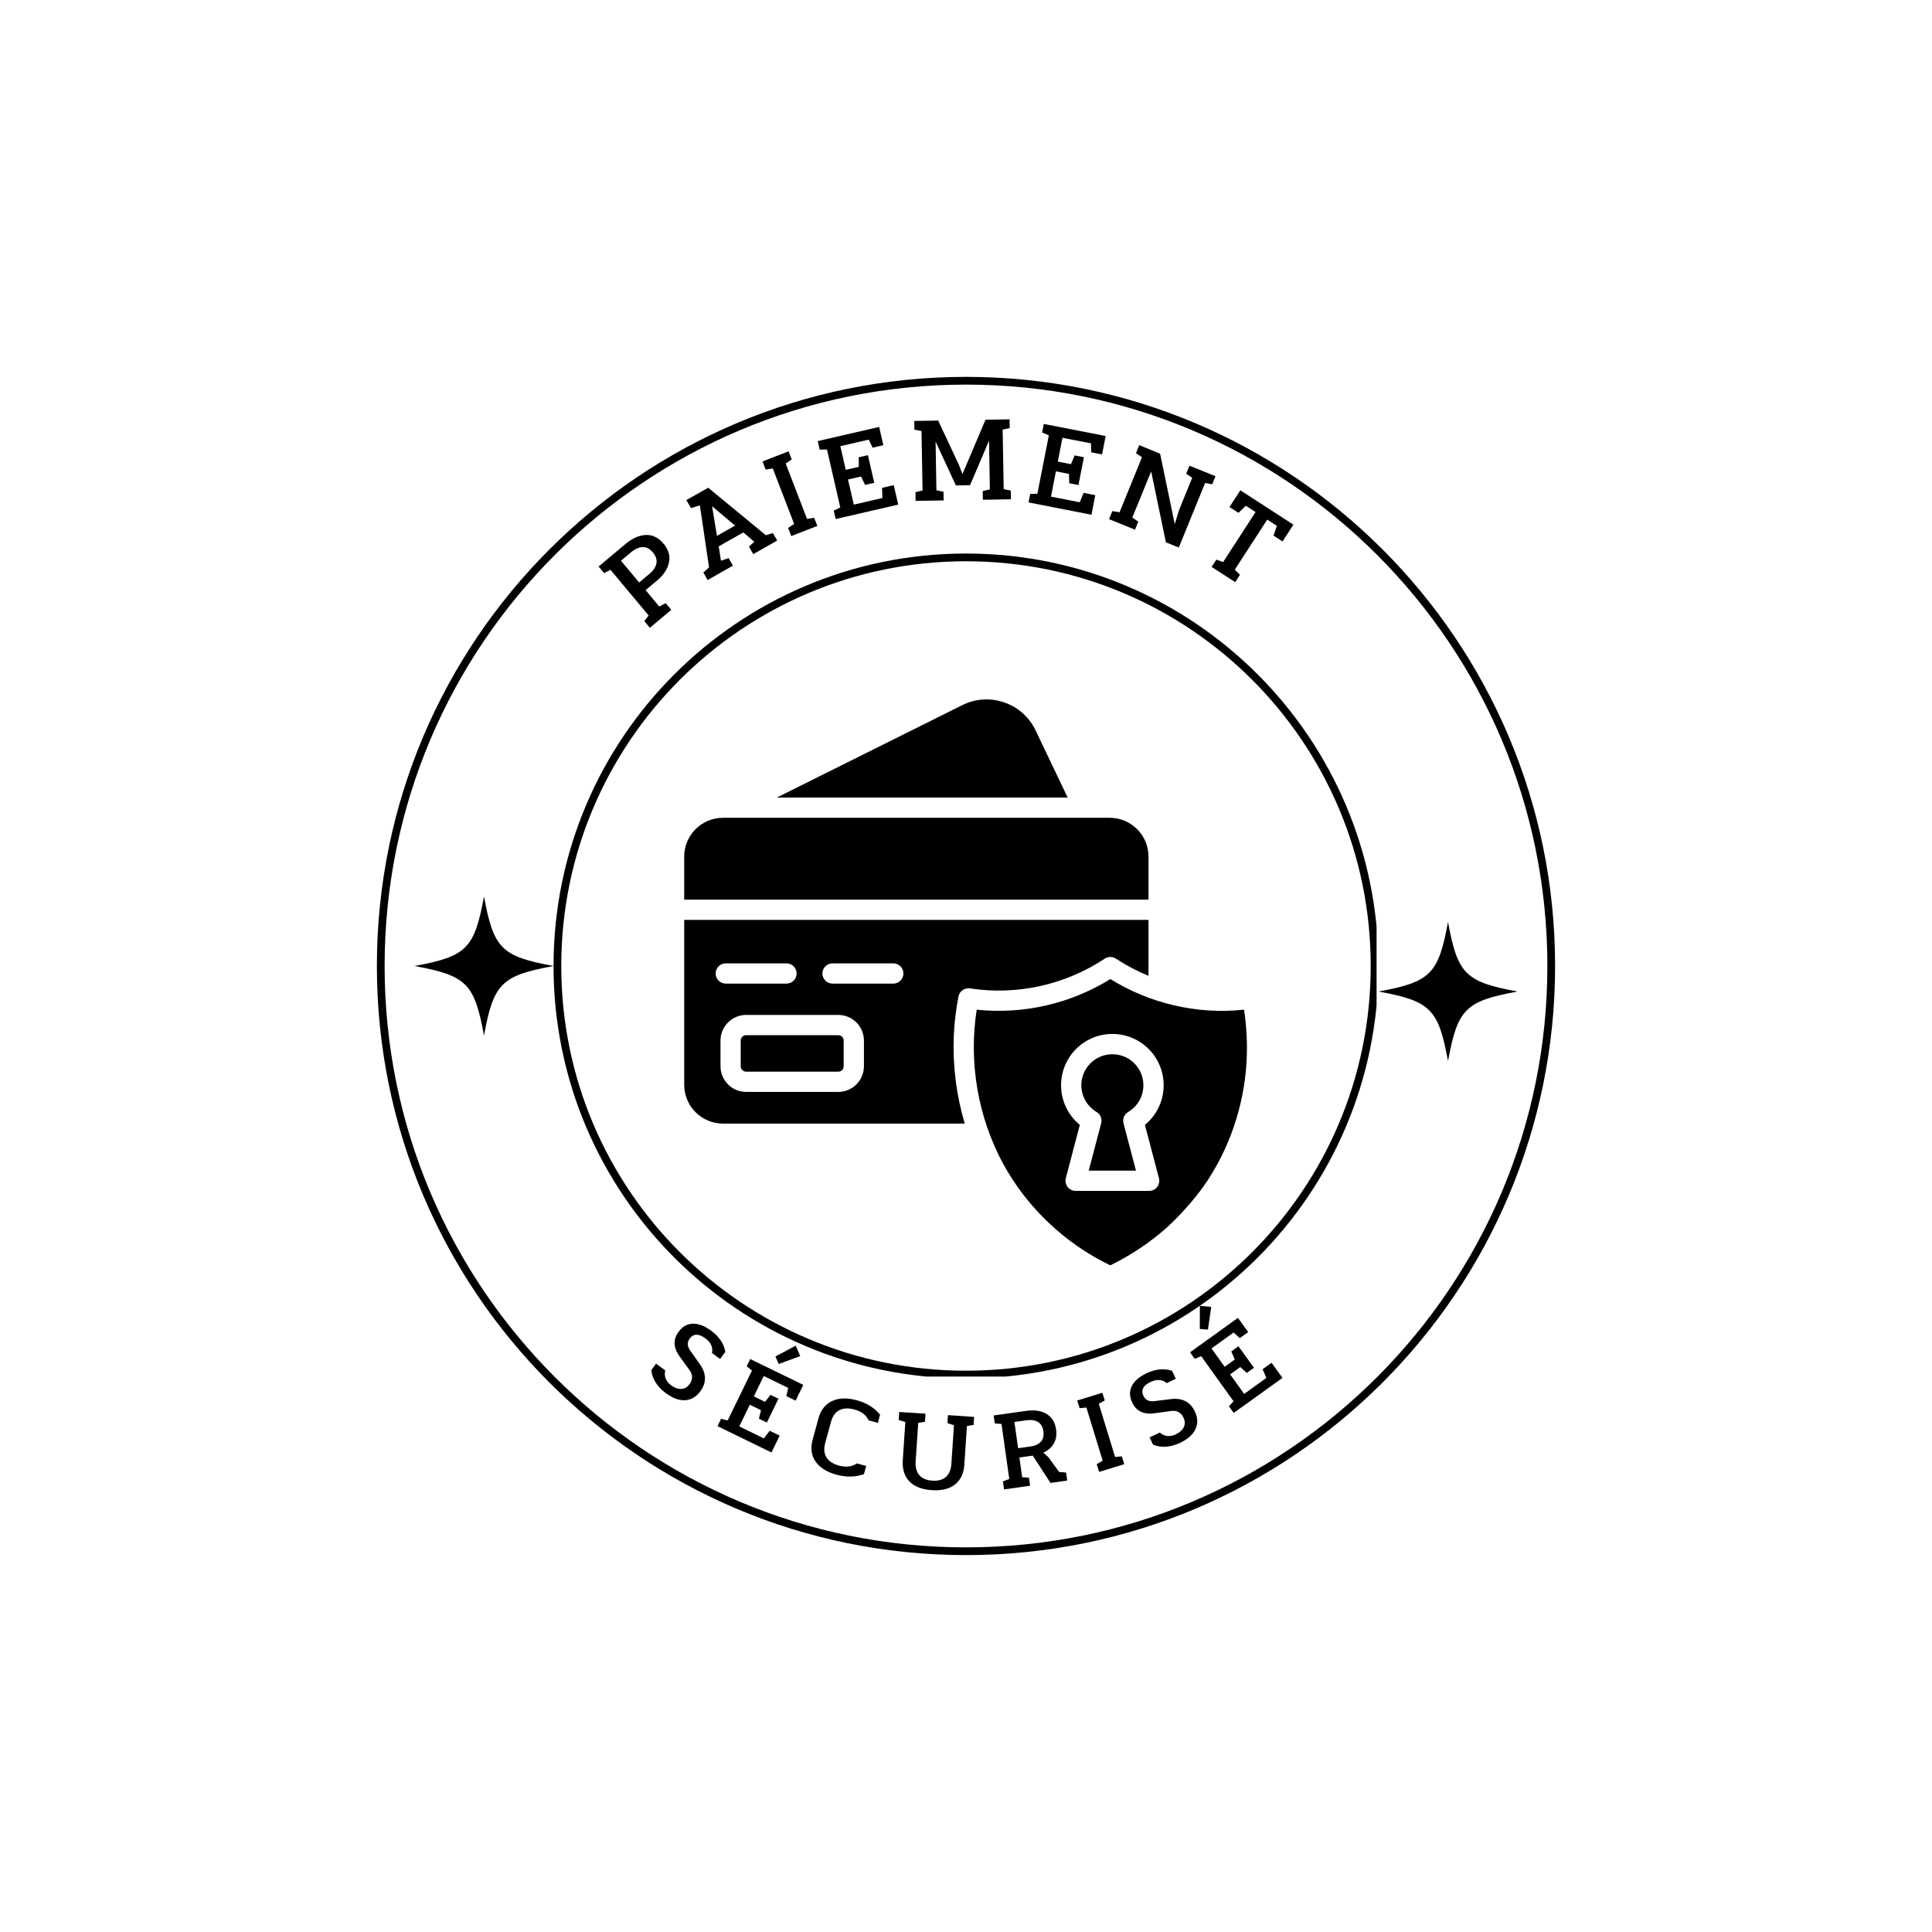 <svg version="1.0" preserveAspectRatio="xMidYMid meet" height="500" viewBox="0 0 375 375" zoomAndPan="magnify" width="500" xmlns:xlink="http://www.w3.org/1999/xlink" xmlns="http://www.w3.org/2000/svg"><defs><g></g><clipPath id="b8e47b8efd"><path clip-rule="nonzero" d="M 73.152 73.152 L 301.844 73.152 L 301.844 301.844 L 73.152 301.844 Z M 73.152 73.152"></path></clipPath><clipPath id="f865d47d46"><path clip-rule="nonzero" d="M 187.5 73.152 C 124.348 73.152 73.152 124.348 73.152 187.5 C 73.152 250.652 124.348 301.844 187.5 301.844 C 250.652 301.844 301.844 250.652 301.844 187.5 C 301.844 124.348 250.652 73.152 187.5 73.152 Z M 187.5 73.152"></path></clipPath><clipPath id="1241c50f58"><path clip-rule="nonzero" d="M 107.441 107.441 L 267.191 107.441 L 267.191 267.191 L 107.441 267.191 Z M 107.441 107.441"></path></clipPath><clipPath id="387e15a72b"><path clip-rule="nonzero" d="M 187.5 107.441 C 143.285 107.441 107.441 143.285 107.441 187.5 C 107.441 231.711 143.285 267.555 187.5 267.555 C 231.711 267.555 267.555 231.711 267.555 187.5 C 267.555 143.285 231.711 107.441 187.5 107.441 Z M 187.5 107.441"></path></clipPath><clipPath id="de0a310918"><path clip-rule="nonzero" d="M 267.559 178.953 L 294.559 178.953 L 294.559 205.953 L 267.559 205.953 Z M 267.559 178.953"></path></clipPath><clipPath id="9d8b6dded0"><path clip-rule="nonzero" d="M 80.445 174.004 L 107.445 174.004 L 107.445 201 L 80.445 201 Z M 80.445 174.004"></path></clipPath><clipPath id="c0a081af42"><path clip-rule="nonzero" d="M 132.387 178 L 223 178 L 223 219 L 132.387 219 Z M 132.387 178"></path></clipPath><clipPath id="c838525850"><path clip-rule="nonzero" d="M 132.387 158 L 223 158 L 223 175 L 132.387 175 Z M 132.387 158"></path></clipPath><clipPath id="f2a86768c9"><path clip-rule="nonzero" d="M 189 190 L 242.637 190 L 242.637 245.617 L 189 245.617 Z M 189 190"></path></clipPath><clipPath id="38d08657a9"><path clip-rule="nonzero" d="M 150 135.367 L 208 135.367 L 208 155 L 150 155 Z M 150 135.367"></path></clipPath></defs><rect fill-opacity="1" height="450" y="-37.5" fill="#ffffff" width="450" x="-37.5"></rect><rect fill-opacity="1" height="450" y="-37.5" fill="#ffffff" width="450" x="-37.5"></rect><g clip-path="url(#b8e47b8efd)"><g clip-path="url(#f865d47d46)"><path stroke-miterlimit="4" stroke-opacity="1" stroke-width="4" stroke="#000000" d="M 152.461 -0.002 C 68.258 -0.002 -0.002 68.258 -0.002 152.461 C -0.002 236.665 68.258 304.92 152.461 304.92 C 236.665 304.92 304.92 236.665 304.92 152.461 C 304.92 68.258 236.665 -0.002 152.461 -0.002 Z M 152.461 -0.002" stroke-linejoin="miter" fill="none" transform="matrix(0.75, 0, 0, 0.75, 73.154, 73.154)" stroke-linecap="butt"></path></g></g><g clip-path="url(#1241c50f58)"><g clip-path="url(#387e15a72b)"><path stroke-miterlimit="4" stroke-opacity="1" stroke-width="4" stroke="#000000" d="M 106.744 -0.001 C 47.791 -0.001 -0.001 47.791 -0.001 106.744 C -0.001 165.692 47.791 213.483 106.744 213.483 C 165.692 213.483 213.483 165.692 213.483 106.744 C 213.483 47.791 165.692 -0.001 106.744 -0.001 Z M 106.744 -0.001" stroke-linejoin="miter" fill="none" transform="matrix(0.75, 0, 0, 0.75, 107.442, 107.442)" stroke-linecap="butt"></path></g></g><g clip-path="url(#de0a310918)"><path fill-rule="nonzero" fill-opacity="1" d="M 294.555 192.453 C 284.43 194.316 282.922 195.828 281.059 205.953 C 279.191 195.828 277.684 194.316 267.559 192.453 C 277.684 190.59 279.191 189.078 281.059 178.953 C 282.922 189.078 284.43 190.59 294.555 192.453 Z M 294.555 192.453" fill="#000000"></path></g><g clip-path="url(#9d8b6dded0)"><path fill-rule="nonzero" fill-opacity="1" d="M 107.445 187.5 C 97.32 189.363 95.809 190.875 93.945 201 C 92.082 190.875 90.57 189.363 80.445 187.5 C 90.57 185.637 92.082 184.125 93.945 174.004 C 95.809 184.125 97.32 185.637 107.445 187.5 Z M 107.445 187.5" fill="#000000"></path></g><g clip-path="url(#c0a081af42)"><path fill-rule="nonzero" fill-opacity="1" d="M 186.039 193.418 C 186.086 193.168 186.18 192.938 186.316 192.723 C 186.453 192.512 186.625 192.332 186.832 192.184 C 187.039 192.035 187.266 191.934 187.512 191.875 C 187.762 191.816 188.008 191.809 188.262 191.844 C 190.527 192.191 192.805 192.324 195.094 192.25 C 197.383 192.172 199.648 191.887 201.887 191.395 C 204.125 190.902 206.297 190.207 208.406 189.312 C 210.516 188.418 212.527 187.336 214.438 186.07 C 214.766 185.855 215.125 185.746 215.52 185.746 C 215.91 185.746 216.27 185.855 216.598 186.07 C 218.602 187.387 220.707 188.5 222.922 189.41 L 222.922 178.551 L 132.801 178.551 L 132.801 210.559 C 132.801 211.051 132.848 211.543 132.945 212.027 C 133.043 212.512 133.184 212.98 133.375 213.438 C 133.562 213.895 133.797 214.328 134.07 214.738 C 134.344 215.148 134.656 215.527 135.008 215.879 C 135.355 216.227 135.734 216.539 136.145 216.812 C 136.559 217.09 136.992 217.32 137.445 217.508 C 137.902 217.699 138.375 217.844 138.859 217.938 C 139.344 218.035 139.832 218.086 140.324 218.086 L 187.258 218.086 C 185.625 212.578 184.914 206.957 185.125 201.219 C 185.23 198.594 185.535 195.996 186.039 193.418 Z M 138.902 188.953 C 138.902 188.691 138.949 188.441 139.051 188.199 C 139.152 187.961 139.293 187.746 139.477 187.562 C 139.66 187.379 139.875 187.234 140.113 187.137 C 140.355 187.035 140.605 186.988 140.867 186.988 L 152.656 186.988 C 152.918 186.988 153.168 187.035 153.41 187.137 C 153.652 187.234 153.863 187.379 154.047 187.562 C 154.23 187.746 154.375 187.961 154.473 188.199 C 154.574 188.441 154.625 188.691 154.625 188.953 C 154.625 189.211 154.574 189.465 154.473 189.703 C 154.375 189.945 154.23 190.156 154.047 190.34 C 153.863 190.527 153.652 190.668 153.41 190.766 C 153.168 190.867 152.918 190.918 152.656 190.918 L 140.867 190.918 C 140.605 190.918 140.355 190.867 140.113 190.766 C 139.875 190.668 139.66 190.527 139.477 190.34 C 139.293 190.156 139.152 189.945 139.051 189.703 C 138.949 189.465 138.902 189.211 138.902 188.953 Z M 167.688 206.965 C 167.684 207.289 167.652 207.613 167.59 207.934 C 167.523 208.254 167.43 208.566 167.305 208.867 C 167.18 209.168 167.027 209.457 166.844 209.727 C 166.664 210 166.457 210.25 166.227 210.48 C 165.996 210.711 165.742 210.918 165.473 211.102 C 165.199 211.281 164.914 211.434 164.613 211.559 C 164.309 211.684 164 211.781 163.68 211.844 C 163.359 211.91 163.035 211.941 162.707 211.941 L 144.824 211.941 C 144.496 211.941 144.176 211.91 143.855 211.844 C 143.535 211.781 143.223 211.688 142.922 211.559 C 142.617 211.434 142.332 211.281 142.062 211.102 C 141.789 210.918 141.539 210.711 141.309 210.48 C 141.074 210.25 140.871 210 140.688 209.727 C 140.508 209.457 140.352 209.168 140.227 208.867 C 140.102 208.566 140.008 208.254 139.945 207.934 C 139.879 207.613 139.848 207.289 139.848 206.965 L 139.848 201.973 C 139.848 201.648 139.879 201.324 139.941 201.004 C 140.008 200.684 140.102 200.371 140.227 200.07 C 140.352 199.77 140.504 199.48 140.688 199.211 C 140.867 198.938 141.074 198.688 141.305 198.457 C 141.539 198.223 141.789 198.02 142.059 197.836 C 142.332 197.656 142.617 197.5 142.922 197.375 C 143.223 197.25 143.535 197.156 143.855 197.094 C 144.176 197.027 144.496 196.996 144.824 196.996 L 162.707 196.996 C 163.035 196.996 163.359 197.027 163.68 197.094 C 164 197.156 164.309 197.25 164.613 197.375 C 164.914 197.5 165.199 197.656 165.473 197.836 C 165.742 198.02 165.996 198.223 166.227 198.457 C 166.457 198.688 166.664 198.938 166.844 199.211 C 167.027 199.48 167.18 199.77 167.305 200.07 C 167.43 200.371 167.523 200.684 167.59 201.004 C 167.652 201.324 167.688 201.648 167.688 201.973 Z M 173.387 190.918 L 161.594 190.918 C 161.332 190.918 161.082 190.867 160.84 190.766 C 160.602 190.668 160.387 190.527 160.203 190.34 C 160.02 190.156 159.879 189.945 159.777 189.703 C 159.68 189.465 159.629 189.211 159.629 188.953 C 159.629 188.691 159.68 188.441 159.777 188.199 C 159.879 187.961 160.02 187.746 160.203 187.562 C 160.387 187.379 160.602 187.234 160.84 187.137 C 161.082 187.035 161.332 186.988 161.594 186.988 L 173.387 186.988 C 173.645 186.988 173.898 187.035 174.137 187.137 C 174.379 187.234 174.59 187.379 174.773 187.562 C 174.961 187.746 175.102 187.961 175.199 188.199 C 175.301 188.441 175.352 188.691 175.352 188.953 C 175.352 189.211 175.301 189.465 175.199 189.703 C 175.102 189.945 174.961 190.156 174.773 190.34 C 174.59 190.527 174.379 190.668 174.137 190.766 C 173.898 190.867 173.645 190.918 173.387 190.918 Z M 173.387 190.918" fill="#000000"></path></g><g clip-path="url(#c838525850)"><path fill-rule="nonzero" fill-opacity="1" d="M 132.801 166.262 L 132.801 174.621 L 222.926 174.621 L 222.926 166.262 C 222.926 165.766 222.875 165.277 222.777 164.793 C 222.684 164.309 222.539 163.84 222.352 163.383 C 222.16 162.926 221.93 162.492 221.652 162.082 C 221.379 161.672 221.066 161.289 220.719 160.941 C 220.367 160.594 219.988 160.281 219.578 160.004 C 219.168 159.73 218.734 159.5 218.277 159.309 C 217.82 159.121 217.352 158.977 216.867 158.879 C 216.383 158.785 215.891 158.734 215.398 158.734 L 140.324 158.734 C 139.832 158.734 139.344 158.785 138.859 158.879 C 138.375 158.977 137.902 159.121 137.445 159.309 C 136.992 159.5 136.559 159.73 136.145 160.004 C 135.734 160.281 135.355 160.594 135.008 160.941 C 134.656 161.289 134.344 161.672 134.07 162.082 C 133.797 162.492 133.562 162.926 133.375 163.383 C 133.184 163.84 133.043 164.309 132.945 164.793 C 132.848 165.277 132.801 165.766 132.801 166.262 Z M 132.801 166.262" fill="#000000"></path></g><path fill-rule="nonzero" fill-opacity="1" d="M 144.82 200.926 L 162.707 200.926 C 162.848 200.926 162.98 200.953 163.109 201.004 C 163.238 201.059 163.352 201.133 163.449 201.234 C 163.547 201.332 163.621 201.445 163.676 201.574 C 163.73 201.699 163.754 201.836 163.754 201.973 L 163.754 206.961 C 163.754 207.102 163.73 207.234 163.676 207.363 C 163.621 207.492 163.547 207.605 163.449 207.703 C 163.352 207.801 163.238 207.875 163.109 207.93 C 162.98 207.98 162.848 208.008 162.707 208.008 L 144.82 208.008 C 144.68 208.008 144.547 207.98 144.418 207.93 C 144.289 207.875 144.176 207.801 144.078 207.703 C 143.98 207.605 143.902 207.492 143.852 207.363 C 143.797 207.234 143.77 207.102 143.77 206.961 L 143.77 201.973 C 143.77 201.836 143.797 201.699 143.852 201.574 C 143.902 201.445 143.98 201.332 144.078 201.234 C 144.176 201.133 144.289 201.059 144.418 201.004 C 144.547 200.953 144.68 200.926 144.82 200.926 Z M 144.82 200.926" fill="#000000"></path><g clip-path="url(#f2a86768c9)"><path fill-rule="nonzero" fill-opacity="1" d="M 241.469 195.98 C 236.84 196.465 232.262 196.172 227.734 195.102 C 223.391 194.074 219.316 192.387 215.516 190.035 C 213.59 191.227 211.582 192.254 209.488 193.113 C 207.395 193.973 205.246 194.656 203.039 195.16 C 200.832 195.668 198.602 195.988 196.34 196.125 C 194.082 196.262 191.824 196.215 189.574 195.98 C 189.184 198.523 188.996 201.086 189.016 203.66 C 189.039 206.234 189.266 208.793 189.699 211.332 C 190.133 213.871 190.77 216.355 191.605 218.793 C 192.441 221.227 193.469 223.582 194.684 225.852 C 197.043 230.145 200 233.977 203.555 237.348 C 207.109 240.719 211.094 243.473 215.504 245.602 C 219.488 243.66 223.141 241.219 226.461 238.285 C 228.145 236.738 229.727 235.09 231.203 233.34 C 232.316 232.035 233.352 230.672 234.312 229.25 C 234.367 229.168 235.418 227.559 236.348 225.852 C 238.375 222.102 239.867 218.148 240.824 213.992 C 241.781 209.84 242.168 205.633 241.988 201.371 C 241.914 199.566 241.742 197.766 241.469 195.98 Z M 224.949 228.688 C 224.988 228.832 225.008 228.98 225.012 229.129 C 225.016 229.281 225.004 229.43 224.973 229.578 C 224.945 229.727 224.898 229.867 224.836 230.004 C 224.773 230.141 224.695 230.27 224.605 230.387 C 224.512 230.508 224.406 230.613 224.293 230.707 C 224.176 230.805 224.051 230.883 223.914 230.949 C 223.781 231.016 223.637 231.066 223.492 231.102 C 223.344 231.133 223.195 231.152 223.047 231.152 L 208.777 231.152 C 208.629 231.152 208.48 231.133 208.332 231.102 C 208.188 231.066 208.047 231.016 207.91 230.949 C 207.777 230.883 207.652 230.805 207.535 230.707 C 207.418 230.613 207.312 230.508 207.223 230.387 C 207.129 230.27 207.055 230.141 206.992 230.004 C 206.93 229.867 206.883 229.727 206.852 229.578 C 206.82 229.43 206.809 229.281 206.812 229.129 C 206.816 228.98 206.84 228.832 206.875 228.688 L 209.59 218.34 C 209.062 217.906 208.586 217.426 208.16 216.898 C 207.73 216.367 207.363 215.797 207.051 215.191 C 206.738 214.586 206.492 213.953 206.312 213.297 C 206.129 212.641 206.016 211.973 205.973 211.293 C 205.93 210.613 205.953 209.938 206.047 209.262 C 206.141 208.586 206.305 207.93 206.535 207.289 C 206.762 206.648 207.055 206.035 207.41 205.453 C 207.766 204.871 208.176 204.332 208.641 203.836 C 209.105 203.34 209.617 202.895 210.176 202.5 C 210.734 202.109 211.324 201.777 211.949 201.508 C 212.574 201.234 213.219 201.031 213.887 200.895 C 214.555 200.754 215.227 200.688 215.91 200.688 C 216.59 200.688 217.266 200.754 217.93 200.895 C 218.598 201.031 219.246 201.234 219.871 201.508 C 220.496 201.777 221.086 202.109 221.645 202.5 C 222.199 202.895 222.711 203.34 223.176 203.836 C 223.641 204.332 224.055 204.871 224.406 205.453 C 224.762 206.035 225.055 206.648 225.285 207.289 C 225.516 207.93 225.676 208.586 225.77 209.262 C 225.863 209.938 225.891 210.613 225.844 211.293 C 225.801 211.973 225.688 212.641 225.508 213.297 C 225.324 213.953 225.078 214.586 224.766 215.191 C 224.457 215.797 224.086 216.367 223.66 216.898 C 223.23 217.426 222.754 217.906 222.227 218.34 Z M 224.949 228.688" fill="#000000"></path></g><g clip-path="url(#38d08657a9)"><path fill-rule="nonzero" fill-opacity="1" d="M 194.914 136.34 C 193.578 135.875 192.203 135.688 190.789 135.781 C 189.375 135.871 188.039 136.234 186.773 136.871 L 150.777 154.805 L 207.234 154.805 L 201.008 141.77 C 200.398 140.492 199.566 139.379 198.512 138.438 C 197.453 137.496 196.254 136.793 194.914 136.34 Z M 194.914 136.34" fill="#000000"></path></g><path fill-rule="nonzero" fill-opacity="1" d="M 218.98 215.836 C 219.355 215.609 219.703 215.352 220.023 215.051 C 220.344 214.75 220.629 214.422 220.875 214.059 C 221.125 213.699 221.332 213.316 221.496 212.91 C 221.66 212.504 221.777 212.086 221.852 211.652 C 221.922 211.219 221.949 210.785 221.926 210.348 C 221.906 209.91 221.836 209.48 221.719 209.059 C 221.605 208.637 221.445 208.23 221.242 207.844 C 221.035 207.457 220.793 207.094 220.512 206.758 C 220.227 206.426 219.914 206.125 219.562 205.859 C 219.215 205.594 218.844 205.367 218.445 205.184 C 218.047 205 217.637 204.859 217.207 204.766 C 216.781 204.672 216.348 204.625 215.91 204.625 C 215.473 204.625 215.039 204.672 214.609 204.766 C 214.184 204.859 213.77 205 213.371 205.184 C 212.977 205.367 212.602 205.594 212.254 205.859 C 211.906 206.125 211.59 206.426 211.309 206.758 C 211.023 207.094 210.781 207.457 210.578 207.844 C 210.375 208.23 210.215 208.637 210.098 209.059 C 209.98 209.48 209.914 209.91 209.891 210.348 C 209.871 210.785 209.895 211.219 209.969 211.652 C 210.039 212.086 210.16 212.504 210.324 212.91 C 210.488 213.316 210.695 213.699 210.941 214.059 C 211.191 214.422 211.473 214.75 211.793 215.051 C 212.113 215.352 212.461 215.609 212.84 215.836 C 213.215 216.059 213.488 216.371 213.656 216.777 C 213.82 217.18 213.852 217.598 213.738 218.02 L 211.324 227.219 L 220.492 227.219 L 218.07 218.023 C 217.961 217.598 217.988 217.18 218.16 216.777 C 218.328 216.371 218.602 216.055 218.98 215.836 Z M 218.98 215.836" fill="#000000"></path><g fill-opacity="1" fill="#000000"><g transform="translate(125.185, 122.651)"><g><path d="M -0.125 -2.094 L 0.719 -3.188 L -6.688 -12.047 L -7.922 -11.406 L -9 -12.688 L -3.719 -17.109 C -2.414 -18.191 -1.117 -18.758 0.172 -18.812 C 1.461 -18.875 2.609 -18.312 3.609 -17.125 C 4.586 -15.945 4.938 -14.723 4.656 -13.453 C 4.383 -12.18 3.598 -11.004 2.297 -9.922 L 0.125 -8.109 L 2.781 -4.922 L 4.031 -5.578 L 5.109 -4.281 L 0.953 -0.797 Z M 0.875 -11.266 C 1.633 -11.898 2.082 -12.57 2.219 -13.281 C 2.363 -13.988 2.145 -14.695 1.562 -15.406 C 0.957 -16.125 0.297 -16.473 -0.422 -16.453 C -1.148 -16.441 -1.895 -16.117 -2.656 -15.484 L -4.656 -13.812 L -1.125 -9.594 Z M 0.875 -11.266"></path></g></g></g><g fill-opacity="1" fill="#000000"><g transform="translate(137.064, 112.735)"><g><path d="M 12.953 -9.281 L 13.781 -7.812 L 9.141 -5.172 L 8.312 -6.641 L 9.344 -7.578 L 7.219 -9.391 L 2.438 -6.688 L 2.875 -3.906 L 4.359 -4.406 L 5.188 -2.938 L 0.281 -0.156 L -0.547 -1.625 L 0.562 -2.594 L -1.219 -14.641 L -2.953 -14.109 L -3.844 -15.672 L 0.406 -18.062 L 11.594 -8.844 Z M 5.609 -10.719 L 1.156 -14.469 L 2.094 -8.719 Z M 5.609 -10.719"></path></g></g></g><g fill-opacity="1" fill="#000000"><g transform="translate(152.424, 104.49)"><g><path d="M 0.547 -2.016 L 1.719 -2.797 L -2.422 -13.562 L -3.812 -13.344 L -4.422 -14.922 L 0.641 -16.891 L 1.25 -15.312 L 0.078 -14.531 L 4.219 -3.766 L 5.609 -3.984 L 6.219 -2.406 L 1.156 -0.438 Z M 0.547 -2.016"></path></g></g></g><g fill-opacity="1" fill="#000000"><g transform="translate(161.004, 101.022)"><g><path d="M 0.828 -1.922 L 2.094 -2.516 L -0.484 -13.766 L -1.906 -13.75 L -2.281 -15.406 L 9.641 -18.156 L 10.453 -14.609 L 8.359 -14.125 L 7.625 -15.688 L 2.109 -14.422 L 3.156 -9.828 L 5.688 -10.406 L 5.672 -12.266 L 7.453 -12.672 L 8.688 -7.312 L 6.906 -6.906 L 6.125 -8.531 L 3.594 -7.953 L 4.719 -3.078 L 10.266 -4.359 L 10.203 -6.328 L 12.469 -6.859 L 13.344 -3.078 L 1.203 -0.281 Z M 0.828 -1.922"></path></g></g></g><g fill-opacity="1" fill="#000000"><g transform="translate(176.489, 97.239)"><g><path d="M 1.203 -1.703 L 2.578 -2.031 L 2.375 -13.578 L 1 -13.844 L 0.969 -15.531 L 5.609 -15.609 L 9.625 -7.031 L 10.328 -5.234 L 14.797 -15.766 L 19.469 -15.844 L 19.5 -14.156 L 18.125 -13.844 L 18.328 -2.297 L 19.703 -2.016 L 19.734 -0.328 L 14.281 -0.234 L 14.25 -1.922 L 15.641 -2.25 L 15.484 -11.703 L 11.797 -3.062 L 9.047 -3.016 L 5.109 -11.531 L 5.266 -2.078 L 6.641 -1.797 L 6.672 -0.109 L 1.234 -0.016 Z M 1.203 -1.703"></path></g></g></g><g fill-opacity="1" fill="#000000"><g transform="translate(198.42, 97.287)"><g><path d="M 1.547 -1.422 L 2.938 -1.453 L 5.156 -12.781 L 3.859 -13.344 L 4.188 -15 L 16.188 -12.656 L 15.484 -9.078 L 13.391 -9.484 L 13.344 -11.234 L 7.797 -12.312 L 6.906 -7.688 L 9.453 -7.188 L 10.172 -8.891 L 11.969 -8.531 L 10.906 -3.141 L 9.109 -3.5 L 9.078 -5.297 L 6.531 -5.797 L 5.578 -0.891 L 11.156 0.203 L 11.906 -1.625 L 14.172 -1.172 L 13.438 2.625 L 1.219 0.234 Z M 1.547 -1.422"></path></g></g></g><g fill-opacity="1" fill="#000000"><g transform="translate(214.128, 100.297)"><g><path d="M 1.781 -1.094 L 3.172 -0.859 L 7.531 -11.547 L 6.359 -12.328 L 7 -13.891 L 11.047 -12.234 L 13.891 1.438 L 14.75 -1.359 L 17.281 -7.562 L 16.109 -8.344 L 16.75 -9.906 L 21.797 -7.859 L 21.156 -6.297 L 19.781 -6.547 L 14.672 5.984 L 12.172 4.969 L 9.312 -8.797 L 5.656 0.156 L 6.812 0.953 L 6.172 2.516 L 1.141 0.469 Z M 1.781 -1.094"></path></g></g></g><g fill-opacity="1" fill="#000000"><g transform="translate(231.829, 107.869)"><g><path d="M 4.266 0.75 L 5.578 1.234 L 11.875 -8.484 L 9.984 -9.703 L 8.562 -8.328 L 6.812 -9.453 L 8.922 -12.703 L 19.219 -6.031 L 17.109 -2.781 L 15.359 -3.906 L 16.016 -5.797 L 14.141 -7.016 L 7.844 2.703 L 8.844 3.703 L 7.922 5.125 L 3.344 2.172 Z M 4.266 0.75"></path></g></g></g><g fill-opacity="1" fill="#000000"><g transform="translate(244.129, 116.222)"><g></g></g></g><g fill-opacity="1" fill="#000000"><g transform="translate(124.569, 266.682)"><g><path d="M 4.672 3.734 C 2.992 2.492 2.051 1.004 1.844 -0.734 L 2.766 -2 L 4.547 -0.703 C 4.285 0.473 4.676 1.445 5.719 2.219 C 6.406 2.719 7.062 2.945 7.688 2.906 C 8.312 2.875 8.836 2.566 9.266 1.984 C 9.922 1.086 9.926 0.188 9.281 -0.719 L 7.312 -3.438 C 6.113 -5.125 6.055 -6.703 7.141 -8.172 C 7.891 -9.191 8.805 -9.719 9.891 -9.75 C 10.984 -9.789 12.16 -9.348 13.422 -8.422 C 15.016 -7.254 15.945 -5.875 16.219 -4.281 L 15.203 -2.906 L 13.625 -4.062 C 13.852 -5.164 13.426 -6.113 12.344 -6.906 C 11.039 -7.863 10.031 -7.852 9.312 -6.875 C 8.758 -6.133 8.812 -5.32 9.469 -4.438 L 11.234 -1.953 C 12.566 -0.098 12.609 1.676 11.359 3.375 C 10.566 4.457 9.586 5.031 8.422 5.094 C 7.254 5.164 6.004 4.711 4.672 3.734 Z M 4.672 3.734"></path></g></g></g><g fill-opacity="1" fill="#000000"><g transform="translate(138.24, 276.317)"><g><path d="M 12.266 -13.031 L 16.219 -15.125 L 17.078 -13.094 L 12.906 -11.562 Z M 1.719 -0.922 L 3 -0.609 L 7.719 -10.297 L 6.688 -11.125 L 7.375 -12.531 L 17.672 -7.516 L 16.188 -4.453 L 14.391 -5.328 L 14.75 -6.922 L 10 -9.234 L 8.078 -5.281 L 10.25 -4.219 L 11.312 -5.578 L 12.859 -4.828 L 10.609 -0.203 L 9.062 -0.953 L 9.469 -2.594 L 7.297 -3.656 L 5.25 0.547 L 10.031 2.875 L 11.156 1.391 L 13.094 2.344 L 11.5 5.609 L 1.031 0.5 Z M 1.719 -0.922"></path></g></g></g><g fill-opacity="1" fill="#000000"><g transform="translate(155.271, 284.075)"><g><path d="M 7.109 2.172 C 5.211 1.648 3.852 0.797 3.031 -0.391 C 2.207 -1.578 2.016 -2.977 2.453 -4.594 L 3.594 -8.781 C 4.031 -10.383 4.906 -11.5 6.219 -12.125 C 7.531 -12.75 9.133 -12.801 11.031 -12.281 C 12.945 -11.77 14.453 -10.836 15.547 -9.484 L 15.125 -7.891 L 13.312 -8.391 C 12.883 -9.41 11.953 -10.113 10.516 -10.5 C 9.367 -10.812 8.406 -10.758 7.625 -10.344 C 6.852 -9.938 6.316 -9.176 6.016 -8.062 L 4.906 -4 C 4.602 -2.883 4.68 -1.953 5.141 -1.203 C 5.609 -0.453 6.414 0.078 7.562 0.391 C 8.957 0.766 10.117 0.625 11.047 -0.031 L 12.859 0.469 L 12.422 2.047 C 10.797 2.641 9.023 2.68 7.109 2.172 Z M 7.109 2.172"></path></g></g></g><g fill-opacity="1" fill="#000000"><g transform="translate(172.882, 288.488)"><g><path d="M 7.984 0.75 C 6.066 0.625 4.617 0.062 3.641 -0.938 C 2.672 -1.945 2.238 -3.301 2.344 -5 L 2.844 -12.484 L 1.562 -12.859 L 1.656 -14.422 L 6.75 -14.094 L 6.656 -12.531 L 5.344 -12.312 L 4.844 -4.828 C 4.77 -3.691 5.008 -2.801 5.562 -2.156 C 6.113 -1.52 6.961 -1.164 8.109 -1.094 C 9.234 -1.02 10.109 -1.266 10.734 -1.828 C 11.359 -2.391 11.707 -3.238 11.781 -4.375 L 12.281 -11.859 L 11.016 -12.25 L 11.109 -13.812 L 16.188 -13.469 L 16.094 -11.906 L 14.797 -11.703 L 14.297 -4.219 C 14.191 -2.52 13.594 -1.234 12.5 -0.359 C 11.406 0.504 9.898 0.875 7.984 0.75 Z M 7.984 0.75"></path></g></g></g><g fill-opacity="1" fill="#000000"><g transform="translate(193.756, 289.254)"><g><path d="M 0.906 -1.719 L 2.141 -2.188 L 0.641 -12.859 L -0.672 -12.969 L -0.891 -14.516 L 5.438 -15.406 C 7.062 -15.633 8.383 -15.43 9.406 -14.797 C 10.426 -14.172 11.035 -13.172 11.234 -11.797 C 11.379 -10.773 11.238 -9.879 10.812 -9.109 C 10.395 -8.348 9.711 -7.742 8.766 -7.297 L 9.75 -6.391 L 11.828 -3.547 L 13.172 -3.438 L 13.391 -1.875 L 10.141 -1.422 L 6.703 -6.719 L 4.109 -6.359 L 4.641 -2.531 L 5.969 -2.438 L 6.188 -0.875 L 1.125 -0.156 Z M 6.203 -8.484 C 7.117 -8.609 7.805 -8.914 8.266 -9.406 C 8.723 -9.895 8.891 -10.57 8.766 -11.438 C 8.641 -12.301 8.289 -12.906 7.719 -13.25 C 7.145 -13.594 6.398 -13.703 5.484 -13.578 L 3.141 -13.25 L 3.859 -8.156 Z M 6.203 -8.484"></path></g></g></g><g fill-opacity="1" fill="#000000"><g transform="translate(212.248, 286.022)"><g><path d="M 0.625 -1.844 L 1.781 -2.5 L -1.375 -12.812 L -2.688 -12.703 L -3.156 -14.188 L 1.719 -15.688 L 2.188 -14.203 L 1.031 -13.547 L 4.188 -3.234 L 5.5 -3.344 L 5.969 -1.828 L 1.094 -0.328 Z M 0.625 -1.844"></path></g></g></g><g fill-opacity="1" fill="#000000"><g transform="translate(223.572, 282.386)"><g><path d="M 5.5 -2.344 C 3.602 -1.445 1.848 -1.328 0.234 -1.984 L -0.438 -3.391 L 1.547 -4.328 C 2.453 -3.547 3.488 -3.43 4.656 -3.984 C 5.426 -4.348 5.941 -4.816 6.203 -5.391 C 6.473 -5.961 6.453 -6.57 6.141 -7.219 C 5.672 -8.227 4.879 -8.66 3.766 -8.516 L 0.422 -8.062 C -1.617 -7.801 -3.031 -8.5 -3.812 -10.156 C -4.352 -11.301 -4.379 -12.363 -3.891 -13.344 C -3.41 -14.32 -2.461 -15.148 -1.047 -15.828 C 0.734 -16.672 2.391 -16.832 3.922 -16.312 L 4.656 -14.766 L 2.891 -13.922 C 2.023 -14.648 0.984 -14.727 -0.234 -14.156 C -1.691 -13.469 -2.16 -12.57 -1.641 -11.469 C -1.242 -10.625 -0.504 -10.281 0.578 -10.438 L 3.594 -10.812 C 5.863 -11.113 7.453 -10.312 8.359 -8.406 C 8.93 -7.195 8.969 -6.062 8.469 -5 C 7.977 -3.938 6.988 -3.051 5.5 -2.344 Z M 5.5 -2.344"></path></g></g></g><g fill-opacity="1" fill="#000000"><g transform="translate(238.537, 274.919)"><g><path d="M -5.656 -16.969 L -5.641 -21.453 L -3.438 -21.25 L -4.078 -16.844 Z M 0 -1.953 L 0.891 -2.938 L -5.391 -11.688 L -6.641 -11.172 L -7.547 -12.438 L 1.75 -19.125 L 3.734 -16.359 L 2.109 -15.188 L 0.906 -16.281 L -3.391 -13.188 L -0.828 -9.625 L 1.141 -11.047 L 0.453 -12.609 L 1.844 -13.609 L 4.859 -9.438 L 3.469 -8.438 L 2.203 -9.578 L 0.234 -8.156 L 2.953 -4.359 L 7.266 -7.469 L 6.531 -9.156 L 8.281 -10.406 L 10.391 -7.469 L 0.922 -0.672 Z M 0 -1.953"></path></g></g></g></svg>